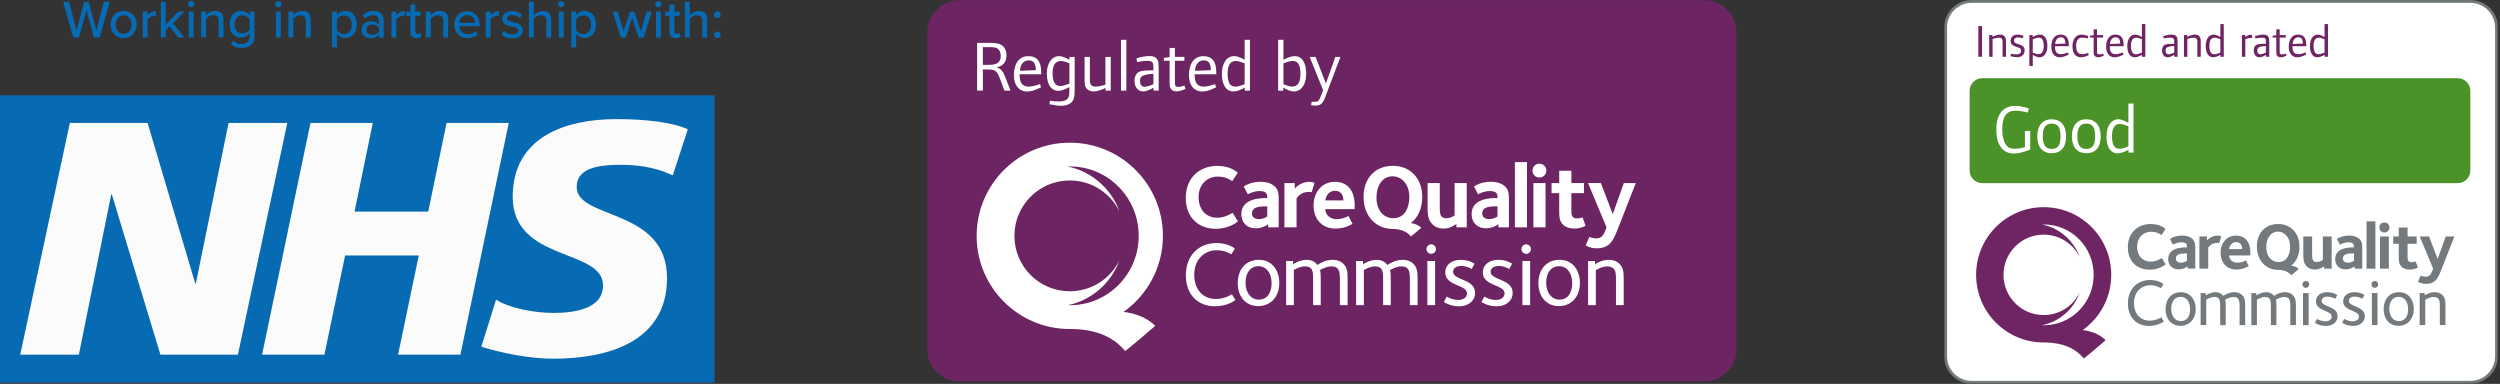 <svg width="2123" height="326" viewBox="0 0 2123 326" fill="none" xmlns="http://www.w3.org/2000/svg">
<rect x="0" y="0" width="2123" height="326" fill="#333333" stroke="none"/>
<g clip-path="url(#clip0_690_528)">
<mask id="mask0_690_528" style="mask-type:luminance" maskUnits="userSpaceOnUse" x="0" y="80" width="607" height="246">
<path d="M606.942 80.707H0V325.146H606.942V80.707Z" fill="white"/>
</mask>
<g mask="url(#mask0_690_528)">
<path d="M4.869 85.67V320.27H601.209V85.67H4.869Z" fill="#FBFBFB"/>
<path d="M606.942 325.146V80.707H0V325.146H606.942ZM243.961 104.396L202.028 301.17H136.213L94.948 165.052H94.471L66.96 301.17H17.194L59.319 104.396H125.324L165.825 240.801H166.303L194.099 104.396H244.057H243.961ZM432.043 104.396L390.969 301.17H338.05L355.626 216.92H293.059L275.483 301.17H222.565L263.639 104.396H316.558L301.083 179.667H363.65L379.219 104.396H432.138H432.043ZM584.113 109.745L571.313 148.909C561.092 144.133 547.241 139.93 527.66 139.93C506.74 139.93 489.738 143.082 489.738 158.843C489.738 186.736 566.441 176.324 566.441 236.12C566.441 290.567 515.719 304.609 469.869 304.609C449.428 304.609 426.025 299.737 408.736 294.484L421.249 254.46C431.661 261.242 452.675 265.732 469.965 265.732C487.254 265.732 512.09 262.58 512.09 242.329C512.09 210.807 435.386 222.556 435.386 167.154C435.386 116.336 480.09 101.149 523.552 101.149C547.91 101.149 570.931 103.728 584.208 109.841L584.113 109.745Z" fill="#076BB4"/>
</g>
<path d="M84.626 31.808H79.755L73.451 8.406L67.146 31.808H62.275L53.582 1.528H58.645L64.949 25.886L71.54 1.528H75.265L81.856 25.886L88.161 1.528H93.223L84.626 31.904V31.808ZM104.972 32.381C98.191 32.381 93.892 27.223 93.892 20.823C93.892 14.423 98.191 9.361 104.972 9.361C111.754 9.361 116.053 14.519 116.053 20.823C116.053 27.128 111.85 32.381 104.972 32.381ZM104.972 28.752C109.366 28.752 111.754 25.026 111.754 20.823C111.754 16.62 109.366 12.991 104.972 12.991C100.579 12.991 98.191 16.716 98.191 20.823C98.191 24.931 100.674 28.752 104.972 28.752ZM125.319 31.808H121.211V9.838H125.319V13.182C127.038 10.985 129.617 9.361 132.483 9.361V13.468C132.483 13.468 131.623 13.373 131.05 13.373C129.044 13.373 126.274 14.901 125.319 16.525V31.808ZM156.554 31.808H151.396L144.041 22.352L140.697 25.695V31.808H136.59V1.528H140.697V21.014L151.3 9.838H156.458L147.002 19.773L156.554 31.808ZM162.285 6.113C160.852 6.113 159.611 4.967 159.611 3.534C159.611 2.101 160.852 0.859 162.285 0.859C163.718 0.859 164.96 2.006 164.96 3.534C164.96 5.062 163.814 6.113 162.285 6.113ZM164.387 31.808H160.279V9.838H164.387V31.808ZM189.795 31.808H185.688V17.767C185.688 14.137 183.873 12.895 181.007 12.895C178.428 12.895 176.136 14.423 174.99 16.047V31.713H170.882V9.838H174.99V12.895C176.422 11.08 179.384 9.265 182.727 9.265C187.407 9.265 189.795 11.749 189.795 16.334V31.713V31.808ZM196.1 37.444L198.106 34.483C199.921 36.584 202.118 37.349 205.174 37.349C208.613 37.349 211.956 35.725 211.956 31.044V28.178C210.237 30.375 207.658 31.999 204.697 31.999C198.965 31.999 194.954 27.796 194.954 20.632C194.954 13.468 199.061 9.265 204.697 9.265C207.562 9.265 210.141 10.602 211.956 12.991V9.838H216.064V30.949C216.064 38.495 210.523 40.692 205.174 40.692C201.449 40.692 198.774 39.928 196.195 37.444H196.1ZM211.956 25.122V16.238C210.81 14.423 208.327 12.991 205.843 12.991C201.736 12.991 199.156 16.143 199.156 20.632C199.156 25.122 201.736 28.369 205.843 28.369C208.327 28.369 210.81 26.841 211.956 25.122ZM236.314 6.209C234.881 6.209 233.64 5.062 233.64 3.629C233.64 2.197 234.881 0.955 236.314 0.955C237.747 0.955 238.989 2.101 238.989 3.629C238.989 5.158 237.843 6.209 236.314 6.209ZM238.416 31.904H234.308V9.838H238.416V31.808V31.904ZM263.824 31.904H259.717V17.862C259.717 14.232 257.807 12.991 255.036 12.991C252.457 12.991 250.165 14.519 249.019 16.143V31.808H244.911V9.838H249.019V12.895C250.451 11.08 253.413 9.265 256.756 9.265C261.436 9.265 263.824 11.749 263.824 16.334V31.713V31.904ZM286.081 28.752V40.31H281.973V9.838H286.081V12.991C287.705 10.794 290.284 9.265 293.245 9.265C298.976 9.265 302.988 13.564 302.988 20.728C302.988 27.892 298.976 32.286 293.245 32.286C290.379 32.286 287.8 30.949 286.081 28.561V28.752ZM298.785 20.919C298.785 16.334 296.302 13.086 292.194 13.086C289.711 13.086 287.227 14.519 286.081 16.334V25.695C287.132 27.414 289.711 28.943 292.194 28.943C296.302 28.943 298.785 25.599 298.785 21.014V20.919ZM325.913 31.904H321.806V29.516C320.086 31.426 317.603 32.477 314.642 32.477C311.012 32.477 307 29.993 307 25.217C307 20.441 310.916 18.053 314.642 18.053C317.603 18.053 320.182 19.008 321.806 20.919V17.289C321.806 14.519 319.609 12.895 316.457 12.895C313.973 12.895 311.776 13.85 309.866 15.761L308.051 12.895C310.534 10.507 313.495 9.265 317.03 9.265C321.806 9.265 325.818 11.367 325.818 16.907V31.713L325.913 31.904ZM321.806 27.032V23.307C320.564 21.683 318.463 20.823 316.17 20.823C313.209 20.823 311.107 22.638 311.107 25.217C311.107 27.796 313.209 29.611 316.17 29.611C318.463 29.611 320.564 28.752 321.806 27.128V27.032ZM336.516 31.904H332.409V9.838H336.516V13.182C338.235 10.985 340.815 9.361 343.68 9.361V13.468C343.68 13.468 342.821 13.373 342.247 13.373C340.241 13.373 337.471 14.901 336.516 16.525V31.808V31.904ZM353.805 32.477C350.367 32.477 348.552 30.471 348.552 27.032V13.564H344.922V9.934H348.552V3.821H352.659V9.838H357.149V13.468H352.659V26.077C352.659 27.605 353.423 28.752 354.761 28.752C355.716 28.752 356.576 28.369 356.958 27.892L358.008 30.949C357.149 31.808 355.907 32.381 353.71 32.381L353.805 32.477ZM380.551 31.904H376.444V17.862C376.444 14.232 374.534 12.991 371.763 12.991C369.184 12.991 366.892 14.519 365.746 16.143V31.808H361.638V9.838H365.746V12.895C367.178 11.08 370.14 9.265 373.483 9.265C378.163 9.265 380.551 11.749 380.551 16.334V31.713V31.904ZM385.71 20.919C385.71 14.519 390.295 9.456 396.694 9.456C403.094 9.456 407.393 14.614 407.393 21.301V22.256H390.008C390.295 25.982 393.065 29.038 397.459 29.038C399.751 29.038 402.33 28.083 403.954 26.459L405.865 29.134C403.668 31.235 400.611 32.381 397.077 32.381C390.486 32.381 385.71 27.701 385.71 20.823V20.919ZM396.694 12.8C392.301 12.8 390.199 16.334 389.912 19.39H403.381C403.381 16.525 401.375 12.8 396.694 12.8ZM416.563 31.904H412.456V9.838H416.563V13.182C418.282 10.985 420.861 9.361 423.727 9.361V13.468C423.727 13.468 422.867 13.373 422.294 13.373C420.288 13.373 417.518 14.901 416.563 16.525V31.808V31.904ZM425.924 29.038L427.834 26.077C429.363 27.701 432.228 29.229 435.19 29.229C438.151 29.229 439.966 27.987 439.966 26.077C439.966 23.88 437.482 23.211 434.616 22.543C430.891 21.683 426.497 20.632 426.497 15.952C426.497 12.418 429.458 9.456 434.903 9.456C438.724 9.456 441.398 10.794 443.309 12.608L441.494 15.474C440.252 13.946 437.769 12.8 434.999 12.8C432.228 12.8 430.509 13.85 430.509 15.665C430.509 17.576 432.897 18.244 435.572 18.817C439.392 19.677 443.978 20.728 443.978 25.79C443.978 29.611 440.921 32.572 435.094 32.572C431.369 32.572 428.217 31.426 425.924 29.134V29.038ZM468.049 31.904H463.941V17.767C463.941 14.137 462.031 12.991 459.261 12.991C456.682 12.991 454.389 14.519 453.243 16.143V31.808H449.136V1.528H453.243V12.991C454.676 11.176 457.637 9.361 460.98 9.361C465.661 9.361 468.049 11.749 468.049 16.334V31.808V31.904ZM476.55 6.209C475.117 6.209 473.876 5.062 473.876 3.629C473.876 2.197 475.117 0.955 476.55 0.955C477.983 0.955 479.225 2.101 479.225 3.629C479.225 5.158 478.079 6.209 476.55 6.209ZM478.652 31.904H474.544V9.838H478.652V31.808V31.904ZM489.255 28.752V40.31H485.147V9.838H489.255V12.991C490.878 10.794 493.458 9.265 496.419 9.265C502.15 9.265 506.162 13.564 506.162 20.728C506.162 27.892 502.15 32.286 496.419 32.286C493.553 32.286 490.974 30.949 489.255 28.561V28.752ZM501.959 20.919C501.959 16.334 499.475 13.086 495.368 13.086C492.884 13.086 490.401 14.519 489.255 16.334V25.695C490.305 27.414 492.884 28.943 495.368 28.943C499.475 28.943 501.959 25.599 501.959 21.014V20.919ZM546.472 31.904H542.269L536.824 14.996L531.38 31.904H527.177L520.299 9.934H524.597L529.565 26.65L535.105 9.934H538.639L544.179 26.65L549.146 9.934H553.445L546.567 31.904H546.472ZM559.081 6.209C557.648 6.209 556.406 5.062 556.406 3.629C556.406 2.197 557.648 0.955 559.081 0.955C560.513 0.955 561.755 2.101 561.755 3.629C561.755 5.158 560.609 6.209 559.081 6.209ZM561.182 31.904H557.075V9.838H561.182V31.808V31.904ZM573.791 32.477C570.352 32.477 568.537 30.471 568.537 27.032V13.564H564.907V9.934H568.537V3.821H572.645V9.838H577.134V13.468H572.645V26.077C572.645 27.605 573.409 28.752 574.746 28.752C575.701 28.752 576.561 28.369 576.943 27.892L577.994 30.949C577.134 31.808 575.892 32.381 573.695 32.381L573.791 32.477ZM600.537 31.904H596.429V17.767C596.429 14.137 594.519 12.991 591.749 12.991C589.17 12.991 586.877 14.519 585.731 16.143V31.808H581.624V1.528H585.731V12.991C587.164 11.176 590.125 9.361 593.468 9.361C598.149 9.361 600.537 11.749 600.537 16.334V31.808V31.904ZM606.364 12.513C606.364 10.985 607.605 9.647 609.134 9.647C610.662 9.647 611.999 10.985 611.999 12.513C611.999 14.041 610.662 15.379 609.134 15.379C607.605 15.379 606.364 14.041 606.364 12.513ZM606.364 29.611C606.364 28.083 607.605 26.746 609.134 26.746C610.662 26.746 611.999 27.987 611.999 29.611C611.999 31.235 610.662 32.477 609.134 32.477C607.605 32.477 606.364 31.14 606.364 29.611Z" fill="#076BB4"/>
</g>
<g clip-path="url(#clip1_690_528)">
<mask id="mask1_690_528" style="mask-type:luminance" maskUnits="userSpaceOnUse" x="787" y="0" width="688" height="325">
<path d="M1474.75 0H787.254V324.054H1474.75V0Z" fill="white"/>
</mask>
<g mask="url(#mask1_690_528)">
<path d="M1474.75 296.052C1474.75 311.525 1462.22 324.054 1446.77 324.054H815.232C799.783 324.054 787.254 311.525 787.254 296.052V28.002C787.254 12.529 799.783 0 815.232 0H1446.75C1462.2 0 1474.72 12.529 1474.72 28.002V296.076L1474.75 296.052Z" fill="#6D2463"/>
<path d="M1069.05 220.633C1058.15 220.633 1051.09 228.589 1051.09 240.364C1051.09 252.139 1058.05 259.949 1068.49 259.949C1078.93 259.949 1086.37 252.139 1086.37 240.364C1086.37 228.589 1079.49 220.633 1069.02 220.633H1069.05ZM1068.9 254.45C1062.48 254.45 1057.69 248.709 1057.69 240.145C1057.69 231.581 1061.95 226.059 1068.68 226.059C1075.42 226.059 1079.83 231.849 1079.83 240.437C1079.83 249.025 1075.89 254.45 1068.9 254.45ZM1296.06 207.496C1293.82 207.496 1292.04 209.272 1292.04 211.51C1292.04 213.749 1293.82 215.549 1296.06 215.549C1298.3 215.549 1300.07 213.773 1300.07 211.51C1300.07 209.248 1298.3 207.496 1296.06 207.496ZM1032.63 253.915C1021.24 253.915 1014.14 245.692 1014.14 233.09C1014.14 220.487 1022.65 212.508 1033.19 212.508C1040.46 212.508 1045.01 215.597 1045.65 215.987L1048.66 211.194C1048.05 210.586 1043.02 206.401 1032.8 206.401C1018.57 206.401 1007.04 216.473 1007.04 233.722C1007.04 250.971 1017.96 260.095 1031.8 260.095C1042.26 260.095 1048.59 255.302 1049.12 254.694L1046.11 249.901C1045.55 250.217 1040.07 253.915 1032.65 253.915H1032.63ZM1324.38 220.633C1313.48 220.633 1306.42 228.589 1306.42 240.364C1306.42 252.139 1313.38 259.949 1323.82 259.949C1334.25 259.949 1341.67 252.139 1341.67 240.364C1341.67 228.589 1334.79 220.633 1324.35 220.633H1324.38ZM1324.23 254.45C1317.81 254.45 1313.01 248.709 1313.01 240.145C1313.01 231.581 1317.27 226.059 1323.99 226.059C1330.7 226.059 1335.13 231.849 1335.13 240.437C1335.13 249.025 1331.19 254.45 1324.2 254.45H1324.23ZM1366.17 220.633C1359.82 220.633 1355.1 224.039 1354.49 224.429V221.631H1348.61V259.097H1355.17V229.465C1355.49 229.221 1360.21 226.205 1365 226.205C1367.31 226.205 1369.26 227.056 1370.26 228.078C1372.18 230.024 1372.28 233.114 1372.28 237.834V259.121H1378.85V237.371C1378.85 231.338 1378.7 227.47 1375.12 223.893C1373.96 222.75 1371.33 220.658 1366.15 220.658L1366.17 220.633ZM1131.74 220.633C1126.1 220.633 1121.84 223.018 1118.75 224.964C1117.05 222.653 1114.25 220.633 1109.53 220.633C1103.64 220.633 1098.54 224.112 1098.07 224.429V221.631H1092.19V259.097H1098.75V229.294C1099.29 229.002 1103.79 226.205 1108.34 226.205C1110.58 226.205 1112.21 226.91 1113.23 227.908C1115.18 229.927 1115.08 233.333 1115.08 238.345V259.097H1121.57V238.126C1121.57 235.109 1121.57 230.997 1120.94 229.367C1121.79 228.832 1126.29 226.205 1130.84 226.205C1133.08 226.205 1134.81 226.837 1135.95 228.151C1137.9 230.243 1137.83 234.89 1137.83 237.201V259.097H1144.39V237.347C1144.39 231.314 1144.25 227.445 1140.67 223.869C1139.5 222.726 1136.88 220.633 1131.69 220.633H1131.74ZM1212.12 259.097H1218.69V221.631H1212.12V259.097ZM1215.38 207.496C1213.15 207.496 1211.35 209.272 1211.35 211.51C1211.35 213.749 1213.12 215.549 1215.38 215.549C1217.65 215.549 1219.4 213.773 1219.4 211.51C1219.4 209.248 1217.62 207.496 1215.38 207.496ZM1191.15 220.658C1185.51 220.658 1181.25 223.042 1178.16 224.988C1176.46 222.677 1173.69 220.658 1168.97 220.658C1163.08 220.658 1157.97 224.137 1157.51 224.453V221.655H1151.62V259.121H1158.19V229.319C1158.75 229.027 1163.22 226.229 1167.77 226.229C1170.01 226.229 1171.64 226.934 1172.66 227.932C1174.61 229.951 1174.54 233.357 1174.54 238.369V259.121H1181.03V238.15C1181.03 235.133 1181.03 231.022 1180.4 229.392C1181.25 228.856 1185.75 226.229 1190.3 226.229C1192.54 226.229 1194.24 226.862 1195.41 228.175C1197.33 230.267 1197.26 234.914 1197.26 237.225V259.121H1203.83V237.371C1203.83 231.338 1203.68 227.47 1200.11 223.893C1198.96 222.75 1196.31 220.658 1191.13 220.658H1191.15ZM1233.95 230.876C1233.95 228.078 1236.28 225.84 1240.83 225.84C1245.38 225.84 1249.27 228.078 1249.74 228.394L1252.19 223.991C1251.8 223.675 1247.64 220.658 1240.37 220.658C1232.71 220.658 1227.31 224.915 1227.31 231.265C1227.31 243.186 1245.79 241.483 1245.79 249.147C1245.79 252.48 1242.63 254.718 1238.59 254.718C1233.19 254.718 1229.4 252.334 1228.62 251.847L1226.14 256.421C1226.62 256.81 1231.56 260.119 1238.98 260.119C1246.4 260.119 1252.68 255.959 1252.68 248.66C1252.68 236.739 1233.95 238.053 1233.95 230.876ZM1292.85 259.121H1299.41V221.655H1292.85V259.121ZM1265.84 230.876C1265.84 228.078 1268.15 225.84 1272.73 225.84C1277.3 225.84 1281.14 228.078 1281.63 228.394L1284.09 223.991C1283.7 223.675 1279.54 220.658 1272.26 220.658C1264.6 220.658 1259.2 224.915 1259.2 231.265C1259.2 243.186 1277.69 241.483 1277.69 249.147C1277.69 252.48 1274.53 254.718 1270.49 254.718C1265.09 254.718 1261.27 252.334 1260.51 251.847L1258.03 256.421C1258.49 256.81 1263.46 260.119 1270.88 260.119C1278.3 260.119 1284.55 255.959 1284.55 248.66C1284.55 236.739 1265.84 238.053 1265.84 230.876Z" fill="white"/>
<path d="M1032.41 194.286C1043.94 194.286 1050.61 188.544 1051.22 187.936L1046.72 180.686C1045.87 181.148 1040.44 184.895 1033.73 184.895C1024.02 184.895 1017.84 177.937 1017.84 167.305C1017.84 156.674 1025.02 149.959 1034.26 149.959C1041.68 149.959 1045.79 153.487 1046.4 153.852L1051.07 146.748C1050.54 146.213 1045.26 140.86 1033.8 140.86C1018.59 140.86 1006.96 151.03 1006.96 168.011C1006.96 184.992 1018.06 194.31 1032.41 194.31V194.286ZM1054.16 181.829C1054.16 188.958 1058.81 193.921 1066.3 193.921C1072.26 193.921 1076.23 190.88 1076.93 190.393V193.069H1085.86V170.517C1085.86 165.627 1085.94 161.71 1082.8 158.596C1079.12 154.922 1073.7 154.387 1070.49 154.387C1061.85 154.387 1056.72 157.963 1056.21 158.426L1059.64 164.994C1060.17 164.678 1064.7 162.245 1069.66 162.245C1072.48 162.245 1074.16 162.926 1075.01 163.778C1076.08 164.848 1076.16 165.919 1076.16 168.206H1075.08C1070.51 168.206 1054.16 168.449 1054.16 181.805V181.829ZM1076.16 183.824C1075.69 184.043 1073.19 186.111 1068.98 186.111C1066.47 186.111 1063.16 185.041 1063.16 181.148C1063.16 176.404 1067.91 175.261 1074.55 175.261H1076.16V183.824ZM1101.04 168.376C1102.19 166.697 1105.33 162.951 1111.6 162.951C1112.14 162.951 1113.6 163.097 1113.89 163.194L1116.25 155.384C1116.01 155.311 1114.64 154.387 1111.97 154.387C1104.47 154.387 1099.83 159.666 1099.51 160.201V155.457H1090.73V193.069H1101.04V168.376ZM1133.52 154.387C1122.82 154.387 1115.49 162.951 1115.49 174.482C1115.49 185.406 1121.99 194.115 1134.23 194.115C1142.55 194.115 1148.29 190.223 1148.51 190.004L1145.15 183.435C1143.54 184.189 1139.87 186.111 1135.13 186.111C1127.63 186.111 1125.35 180.37 1125.49 177.621H1150.26C1150.26 177.085 1150.41 176.015 1150.41 174.409C1150.41 162.172 1144.52 154.387 1133.52 154.387ZM1125.42 170.2C1126.17 165.529 1129.09 162.026 1133.74 162.026C1140.09 162.026 1140.84 168.133 1140.84 170.2H1125.4H1125.42ZM1226.16 194.115C1231.52 194.115 1236.16 190.685 1236.77 190.223V193.069H1245.55V155.457H1235.24V182.973C1234.63 183.435 1231.56 185.333 1228.28 185.333C1225.85 185.333 1224.7 184.408 1224.24 183.97C1222.86 182.584 1222.64 180.151 1222.64 175.236V155.433H1212.32V175.699C1212.32 180.589 1212.18 186.233 1216.38 190.442C1218.84 192.899 1222.2 194.115 1226.16 194.115ZM1272.44 190.369V193.045H1281.37V170.492C1281.37 165.602 1281.46 161.686 1278.32 158.571C1274.65 154.898 1269.23 154.363 1266.01 154.363C1257.38 154.363 1252.24 157.939 1251.73 158.401L1255.16 164.97C1255.7 164.654 1260.2 162.221 1265.19 162.221C1268.03 162.221 1269.71 162.902 1270.54 163.753C1271.61 164.824 1271.68 165.894 1271.68 168.181H1270.61C1266.04 168.181 1249.69 168.424 1249.69 181.781C1249.69 188.909 1254.34 193.872 1261.85 193.872C1267.81 193.872 1271.78 190.831 1272.46 190.344L1272.44 190.369ZM1258.69 181.124C1258.69 176.38 1263.44 175.236 1270.08 175.236H1271.68V183.8C1271.22 184.019 1268.71 186.087 1264.51 186.087C1261.98 186.087 1258.69 185.016 1258.69 181.124ZM1296.74 137.698H1286.43V193.045H1296.74V137.698ZM1307.27 150.762C1310.56 150.762 1313.16 148.183 1313.16 144.875C1313.16 141.566 1310.56 138.987 1307.27 138.987C1303.99 138.987 1301.39 141.59 1301.39 144.875C1301.39 148.159 1303.99 150.762 1307.27 150.762ZM1312.48 155.433H1302.17V193.045H1312.48V155.433ZM1339.14 185.479C1334.62 185.479 1334.4 182.024 1334.4 179.056V163.997H1345.11V155.433H1334.4V144.972H1324.09V155.433H1317.59V163.997H1324.09V178.667C1324.09 183.946 1324.09 187.522 1327.3 190.734C1329.8 193.264 1333.62 194.091 1337 194.091C1342.58 194.091 1346.18 191.877 1346.47 191.658L1343.89 184.554C1343.21 184.797 1341.53 185.479 1339.14 185.479ZM1355.47 202.436C1352.48 202.436 1350.19 201.365 1349.65 201.146L1346.59 208.469C1346.91 208.615 1350.48 210.853 1356 210.853C1362.18 210.853 1365.4 208.566 1367 206.961C1369.68 204.284 1371.36 200.854 1374.25 193.434L1389.14 155.433H1378.97L1369.56 181.805L1359.46 155.433H1348.54L1364.28 193.045C1363.67 194.723 1362.35 198.689 1360.53 200.538C1359.31 201.754 1357.71 202.46 1355.42 202.46L1355.47 202.436ZM1207.77 167.184C1207.77 151.857 1197.94 140.812 1182.84 140.812C1167.73 140.812 1157.92 151.468 1157.92 167.184C1157.92 182.9 1167.82 194.164 1182.42 194.407C1182.42 194.407 1183.01 194.407 1183.05 194.407C1190.13 194.577 1195.05 196.937 1198.16 200.806C1199.23 200.1 1206.92 193.483 1206.92 193.483C1206.92 193.483 1204.27 190.296 1198.09 189.468C1204.1 184.797 1207.77 177.037 1207.77 167.184ZM1183.08 185.284C1175.03 185.284 1168.9 178.618 1168.9 167.889C1168.9 157.16 1174.25 149.716 1182.47 149.716C1190.69 149.716 1196.8 156.99 1196.8 167.135C1196.8 175.334 1193.66 185.308 1183.08 185.308V185.284Z" fill="white"/>
<path d="M954.1 264.889C974.317 250.56 987.551 226.96 987.551 200.296C987.551 156.603 952.129 121.181 908.46 121.181C864.79 121.181 829.368 156.603 829.368 200.296C829.368 243.991 864.766 279.413 908.46 279.413H910.722C931.766 279.778 946.217 286.761 955.462 298.098C958.552 296.054 980.982 276.762 980.982 276.762C980.982 276.762 972.954 267.055 954.148 264.889H954.1ZM906.708 259.172C926.755 255.085 943.152 240.779 950.353 221.9C950.305 221.876 950.256 221.9 950.207 221.924C942.374 237.032 926.633 247.349 908.46 247.349C882.477 247.349 861.433 226.279 861.433 200.296C861.433 174.314 882.477 153.245 908.46 153.245C926.633 153.245 942.374 163.585 950.207 178.669C950.256 178.717 950.305 178.742 950.353 178.669C943.152 159.765 926.755 145.485 906.708 141.398C907.365 141.398 908.022 141.349 908.679 141.349C940.889 141.349 966.994 167.721 966.994 200.248C966.994 232.775 940.889 259.172 908.679 259.172C908.022 259.172 907.365 259.148 906.708 259.124V259.172Z" fill="white"/>
<path d="M852.99 76.977L849.535 67.781C848.027 63.816 846.859 59.631 841.994 59.145C840.777 59.023 838.831 58.95 835.79 58.95H834.646V76.953H829.781V36.398H840.169C845.764 36.398 848.124 36.835 850.387 38.173C853.112 39.828 854.693 43.039 854.693 46.932C854.693 52.722 851.968 56.006 846.178 57.222C850.314 58.39 851.701 60.215 854.693 68.049L858.099 77.001H852.99V76.977ZM847.03 41.19C845.643 40.266 843.989 40.022 839.853 40.022H834.622V55.106H837.177C843.015 55.106 849.827 55.349 849.827 47.443C849.827 44.572 848.854 42.382 847.03 41.166V41.19Z" fill="white"/>
<path d="M865.859 63.063V64.109C865.859 70.434 868.535 73.549 873.328 73.549C876.053 73.549 878.437 72.989 883.181 71.408L884.033 74.205C878.072 76.954 875.591 77.684 872.185 77.684C865.373 77.684 860.994 72.381 860.994 63.817C860.994 53.843 865.616 47.688 873.206 47.688C880.797 47.688 884.203 52.31 884.203 61.555V63.087H865.835L865.859 63.063ZM873.693 51.264C869.387 51.264 866.589 54.305 866.103 60.095L879.605 59.608C879.605 53.818 877.659 51.264 873.717 51.264H873.693Z" fill="white"/>
<path d="M909.237 87.464C907.29 89.046 904.444 89.849 901.087 89.849C898.605 89.849 895.978 89.484 891.234 88.51L891.647 85.591C895.102 86.005 897.121 86.151 899.189 86.151C903.325 86.151 906.001 85.177 907.096 83.158C907.947 81.698 908.118 80.166 908.118 75.543V73.889C904.663 75.908 901.379 77.125 898.751 77.125C892.547 77.125 888.971 71.456 888.971 62.528C888.971 53.599 893.229 47.688 899.432 47.688C902.522 47.688 905.514 49.391 908.239 50.85V48.344H912.618V75.106C912.618 82.964 912.01 85.202 909.212 87.464H909.237ZM908.142 53.745C903.957 52.164 902.668 51.799 900.6 51.799C896.294 51.799 893.861 55.521 893.861 62.139C893.861 69.559 895.978 73.038 900.308 73.038C902.181 73.038 903.957 72.6 908.142 70.97V53.745Z" fill="white"/>
<path d="M938.844 76.979V74.667C934.709 76.614 931.497 77.66 928.943 77.66C926.023 77.66 923.834 76.687 922.496 74.862C921.279 73.208 921.036 71.87 921.036 67.369V48.32H925.537V65.909C925.537 70.167 925.294 73.524 930.33 73.524C932.762 73.524 935.73 72.965 938.723 71.87V48.32H943.224V76.979H938.844Z" fill="white"/>
<path d="M951.983 76.977V33.794H956.484V77.001H951.983V76.977Z" fill="white"/>
<path d="M979.593 76.977V74.471C975.944 76.539 973.39 77.633 970.787 77.633C967.089 77.633 963.439 74.763 963.439 68.681C963.439 64.058 965.434 61.309 968.84 60.458C971.03 59.898 973.876 59.728 979.472 59.728V58.56C979.472 53.816 979.715 51.675 974.12 51.675C971.93 51.675 969.132 51.967 965.605 52.648L965.118 49.534C969.619 48.196 973.025 47.588 976.066 47.588C979.107 47.588 981.223 48.366 982.44 49.972C983.656 51.505 983.948 53.256 983.948 58.487V76.928H979.569L979.593 76.977ZM979.472 62.672C970.227 63.328 968.11 64.691 968.11 68.827C968.11 72.062 969.619 73.692 972.003 73.692C974.606 73.692 979.472 71.551 979.472 71.551V62.672Z" fill="white"/>
<path d="M998.935 77.585C996.551 77.585 994.799 76.612 993.899 74.787C993.364 73.692 993.242 72.476 993.242 69.119V51.602H988.376V49.096L993.242 48.537V40.679H997.743V48.294H1005.77V51.578H997.743V67.026C997.743 72.014 997.743 72.087 998.156 72.817C998.594 73.498 999.324 73.79 1000.39 73.79C1001.9 73.79 1003.44 73.498 1005.87 72.743L1006.72 75.541C1003.39 77.001 1001.25 77.561 998.935 77.561V77.585Z" fill="white"/>
<path d="M1014.51 63.063V64.109C1014.51 70.434 1017.18 73.549 1021.97 73.549C1024.7 73.549 1027.08 72.989 1031.83 71.408L1032.68 74.205C1026.72 76.954 1024.24 77.684 1020.83 77.684C1014.02 77.684 1009.64 72.381 1009.64 63.817C1009.64 53.843 1014.26 47.688 1021.85 47.688C1029.44 47.688 1032.85 52.31 1032.85 61.555V63.087H1014.48L1014.51 63.063ZM1022.34 51.264C1018.03 51.264 1015.24 54.305 1014.75 60.095L1028.25 59.608C1028.25 53.818 1026.3 51.264 1022.36 51.264H1022.34Z" fill="white"/>
<path d="M1057.06 76.977V74.422C1053.41 76.49 1050 77.658 1047.4 77.658C1041.19 77.658 1037.62 72.062 1037.62 62.745C1037.62 53.427 1041.88 47.661 1048.08 47.661C1051.17 47.661 1054.21 49.291 1056.96 50.824V33.794H1061.46V77.001H1057.08L1057.06 76.977ZM1056.93 53.743C1052.63 52.162 1051.29 51.797 1049.22 51.797C1044.92 51.797 1042.48 55.519 1042.48 62.38C1042.48 70.116 1044.6 73.571 1048.93 73.571C1050.88 73.571 1052.82 73.133 1056.96 71.503V53.743H1056.93Z" fill="white"/>
<path d="M1098.78 77.658C1095.57 77.658 1092.53 75.882 1089.78 74.422V76.977H1085.4V33.794H1089.9V50.824C1093.67 48.756 1096.83 47.661 1099.44 47.661C1105.64 47.661 1109.22 53.257 1109.22 62.574C1109.22 71.892 1104.96 77.658 1098.76 77.658H1098.78ZM1097.93 51.748C1096.06 51.748 1094.23 52.186 1089.9 53.767V71.527C1094.28 73.182 1095.54 73.546 1097.61 73.546C1101.92 73.546 1104.35 69.824 1104.35 62.964C1104.35 55.227 1102.23 51.773 1097.9 51.773L1097.93 51.748Z" fill="white"/>
<path d="M1125.74 81.625C1123.25 88.194 1121.67 89.654 1116.73 89.654C1115.71 89.654 1114.86 89.581 1113.45 89.41L1113.81 86.296C1114.67 86.369 1115.15 86.418 1115.64 86.418C1119.7 86.418 1119.9 86.175 1122.45 79.606L1123.6 76.614L1112.16 48.32H1117.2L1125.95 70.897L1133.98 48.32H1138.29L1125.71 81.601L1125.74 81.625Z" fill="white"/>
</g>
</g>
<mask id="mask2_690_528" style="mask-type:luminance" maskUnits="userSpaceOnUse" x="1651" y="0" width="471" height="326">
<path d="M2121.25 0H1651V325.884H2121.25V0Z" fill="white"/>
</mask>
<g mask="url(#mask2_690_528)">
<path d="M2120.03 302.568C2120.03 314.78 2110.13 324.66 2097.95 324.66H1674.3C1662.1 324.66 1652.22 314.764 1652.22 302.568V23.334C1652.22 11.121 1662.1 1.225 1674.3 1.225H2097.95C2110.13 1.225 2120.03 11.121 2120.03 23.334V302.568Z" fill="white"/>
<path d="M2120.03 302.568C2120.03 314.78 2110.13 324.66 2097.95 324.66H1674.3C1662.1 324.66 1652.22 314.764 1652.22 302.568V23.334C1652.22 11.121 1662.1 1.225 1674.3 1.225H2097.95C2110.13 1.225 2120.03 11.121 2120.03 23.334V302.568Z" stroke="#73797C" stroke-width="2.449" stroke-miterlimit="10"/>
<path d="M1680.01 48.22V22.123H1683.14V48.22H1680.01Z" fill="#6F2564"/>
<path d="M1700.59 48.222V36.919C1700.59 34.189 1700.74 32.021 1697.5 32.021C1695.94 32.021 1694.02 32.369 1692.1 33.08V48.222H1689.21V29.787H1692.02V31.276C1694.69 30.019 1696.75 29.357 1698.39 29.357C1700.26 29.357 1701.67 29.986 1702.53 31.161C1703.31 32.22 1703.47 33.08 1703.47 35.976V48.222H1700.58H1700.59Z" fill="#6F2564"/>
<path d="M1712.79 48.569C1710.87 48.569 1709.47 48.337 1707.25 47.709L1707.79 45.64C1709.6 46.037 1710.89 46.186 1712.1 46.186C1714.79 46.186 1716.32 45.094 1716.32 43.141C1716.32 41.569 1715.69 40.907 1713.22 40.129C1710.01 39.103 1707.36 38.061 1707.36 34.768C1707.36 31.475 1709.7 29.373 1713.42 29.373C1714.79 29.373 1716.46 29.688 1718.33 30.349L1717.82 32.352C1716.1 31.955 1714.69 31.773 1713.68 31.773C1711.58 31.773 1710.33 32.716 1710.33 34.47C1710.33 38.69 1719.34 36.307 1719.34 42.761C1719.34 46.401 1716.85 48.586 1712.77 48.586L1712.79 48.569Z" fill="#6F2564"/>
<path d="M1731.94 48.652C1729.93 48.652 1727.95 47.559 1726.23 46.583V56.049H1723.33V29.803H1726.14V31.409C1728.49 30.118 1730.68 29.373 1732.35 29.373C1736.34 29.373 1738.64 32.964 1738.64 38.955C1738.64 44.945 1735.91 48.652 1731.92 48.652H1731.94ZM1731.39 31.988C1730.13 31.988 1728.89 32.302 1726.23 33.278V44.697C1728.96 45.706 1729.87 45.987 1731.19 45.987C1733.97 45.987 1735.53 43.605 1735.53 39.17C1735.53 34.205 1734.15 31.971 1731.39 31.971V31.988Z" fill="#6F2564"/>
<path d="M1745.07 39.269V39.931C1745.07 44.002 1746.8 45.988 1749.87 45.988C1751.63 45.988 1753.15 45.64 1756.2 44.614L1756.74 46.418C1752.92 48.172 1751.31 48.652 1749.13 48.652C1744.76 48.652 1741.95 45.243 1741.95 39.733C1741.95 33.312 1744.91 29.357 1749.79 29.357C1754.67 29.357 1756.86 32.336 1756.86 38.276V39.253H1745.06L1745.07 39.269ZM1750.12 31.674C1747.34 31.674 1745.55 33.626 1745.24 37.35L1753.91 37.035C1753.91 33.312 1752.67 31.674 1750.12 31.674Z" fill="#6F2564"/>
<path d="M1767.23 48.652C1762.75 48.652 1759.94 45.524 1759.94 39.269C1759.94 33.014 1763.13 29.373 1767.63 29.373C1769.12 29.373 1771.07 29.77 1773.46 30.631L1772.99 32.583C1770.76 32.12 1769.95 32.004 1768.34 32.004C1764.75 32.004 1763.06 34.304 1763.06 39.17C1763.06 43.671 1764.79 46.021 1768.06 46.021C1769.44 46.021 1771.39 45.623 1773.23 45.011L1773.85 46.815C1771.24 48.023 1769.01 48.685 1767.25 48.685L1767.23 48.652Z" fill="#6F2564"/>
<path d="M1781.58 48.617C1780.06 48.617 1778.93 47.988 1778.34 46.813C1777.99 46.118 1777.91 45.324 1777.91 43.173V31.903H1774.78V30.298L1777.91 29.951V24.903H1780.8V29.802H1785.97V31.92H1780.8V41.849C1780.8 45.059 1780.8 45.092 1781.08 45.572C1781.35 46.002 1781.83 46.201 1782.52 46.201C1783.5 46.201 1784.48 46.002 1786.03 45.539L1786.58 47.343C1784.43 48.286 1783.07 48.633 1781.58 48.633V48.617Z" fill="#6F2564"/>
<path d="M1791.63 39.269V39.931C1791.63 44.002 1793.35 45.988 1796.43 45.988C1798.18 45.988 1799.7 45.64 1802.75 44.614L1803.29 46.418C1799.47 48.172 1797.87 48.652 1795.68 48.652C1791.31 48.652 1788.5 45.243 1788.5 39.733C1788.5 33.312 1791.46 29.357 1796.34 29.357C1801.22 29.357 1803.41 32.336 1803.41 38.276V39.253H1791.61L1791.63 39.269ZM1796.67 31.674C1793.89 31.674 1792.11 33.626 1791.79 37.35L1800.46 37.035C1800.46 33.312 1799.21 31.674 1796.67 31.674Z" fill="#6F2564"/>
<path d="M1818.98 48.221V46.582C1816.63 47.906 1814.45 48.651 1812.77 48.651C1808.79 48.651 1806.49 45.06 1806.49 39.069C1806.49 33.079 1809.22 29.372 1813.2 29.372C1815.21 29.372 1817.16 30.431 1818.91 31.408V20.453H1821.81V48.237H1819L1818.98 48.221ZM1818.9 33.278C1816.12 32.268 1815.26 32.02 1813.93 32.02C1811.15 32.02 1809.6 34.403 1809.6 38.838C1809.6 43.802 1810.97 46.036 1813.73 46.036C1814.97 46.036 1816.23 45.771 1818.9 44.712V33.294V33.278Z" fill="#6F2564"/>
<path d="M1846.4 48.221V46.616C1844.05 47.94 1842.41 48.652 1840.74 48.652C1838.36 48.652 1836.01 46.815 1836.01 42.91C1836.01 39.931 1837.3 38.177 1839.48 37.631C1840.89 37.283 1842.73 37.167 1846.32 37.167V36.423C1846.32 33.378 1846.47 32.004 1842.87 32.004C1841.47 32.004 1839.66 32.203 1837.4 32.633L1837.08 30.631C1839.98 29.77 1842.16 29.373 1844.12 29.373C1846.07 29.373 1847.44 29.886 1848.22 30.895C1849 31.872 1849.2 33.014 1849.2 36.373V48.221H1846.38H1846.4ZM1846.32 39.021C1840.38 39.451 1839.02 40.311 1839.02 42.976C1839.02 45.044 1839.99 46.103 1841.52 46.103C1843.19 46.103 1846.32 44.73 1846.32 44.73V39.021Z" fill="#6F2564"/>
<path d="M1865.99 48.222V36.919C1865.99 34.189 1866.14 32.021 1862.9 32.021C1861.34 32.021 1859.42 32.369 1857.5 33.08V48.222H1854.61V29.787H1857.42V31.276C1860.08 30.019 1862.15 29.357 1863.79 29.357C1865.66 29.357 1867.07 29.986 1867.93 31.161C1868.71 32.22 1868.87 33.08 1868.87 35.976V48.222H1865.98H1865.99Z" fill="#6F2564"/>
<path d="M1885.6 48.221V46.582C1883.25 47.906 1881.07 48.651 1879.4 48.651C1875.41 48.651 1873.11 45.06 1873.11 39.069C1873.11 33.079 1875.84 29.372 1879.83 29.372C1881.81 29.372 1883.78 30.431 1885.54 31.408V20.453H1888.43V48.237H1885.62L1885.6 48.221ZM1885.52 33.278C1882.76 32.268 1881.88 32.02 1880.55 32.02C1877.77 32.02 1876.22 34.403 1876.22 38.838C1876.22 43.802 1877.59 46.036 1880.36 46.036C1881.61 46.036 1882.85 45.771 1885.52 44.712V33.294V33.278Z" fill="#6F2564"/>
<path d="M1911.48 32.268C1909.85 32.268 1908.47 32.549 1906.72 33.36V48.221H1903.82V29.786H1906.64V31.391C1908.47 30.051 1909.8 29.554 1911.48 29.554C1911.8 29.554 1912 29.554 1912.43 29.637V32.301C1911.91 32.268 1911.72 32.268 1911.48 32.268Z" fill="#6F2564"/>
<path d="M1924.26 48.221V46.616C1921.93 47.94 1920.27 48.652 1918.6 48.652C1916.22 48.652 1913.87 46.815 1913.87 42.91C1913.87 39.931 1915.16 38.177 1917.34 37.631C1918.75 37.283 1920.59 37.167 1924.18 37.167V36.423C1924.18 33.378 1924.33 32.004 1920.74 32.004C1919.33 32.004 1917.53 32.203 1915.26 32.633L1914.94 30.631C1917.84 29.77 1920.02 29.373 1921.98 29.373C1923.93 29.373 1925.3 29.886 1926.08 30.895C1926.86 31.872 1927.06 33.014 1927.06 36.373V48.221H1924.24H1924.26ZM1924.18 39.021C1918.24 39.451 1916.88 40.311 1916.88 42.976C1916.88 45.044 1917.86 46.103 1919.38 46.103C1921.05 46.103 1924.18 44.73 1924.18 44.73V39.021Z" fill="#6F2564"/>
<path d="M1936.69 48.617C1935.16 48.617 1934.04 47.988 1933.44 46.813C1933.1 46.118 1933.01 45.324 1933.01 43.173V31.903H1929.89V30.298L1933.01 29.951V24.903H1935.91V29.802H1941.07V31.92H1935.91V41.849C1935.91 45.059 1935.91 45.092 1936.19 45.572C1936.47 46.002 1936.94 46.201 1937.63 46.201C1938.61 46.201 1939.58 46.002 1941.14 45.539L1941.68 47.343C1939.53 48.286 1938.18 48.633 1936.69 48.633V48.617Z" fill="#6F2564"/>
<path d="M1946.73 39.269V39.931C1946.73 44.002 1948.45 45.988 1951.53 45.988C1953.28 45.988 1954.81 45.64 1957.85 44.614L1958.4 46.418C1954.57 48.172 1952.97 48.652 1950.78 48.652C1946.42 48.652 1943.6 45.243 1943.6 39.733C1943.6 33.312 1946.56 29.357 1951.45 29.357C1956.33 29.357 1958.51 32.336 1958.51 38.276V39.253H1946.71L1946.73 39.269ZM1951.78 31.674C1949 31.674 1947.21 33.626 1946.9 37.35L1955.57 37.035C1955.57 33.312 1954.33 31.674 1951.78 31.674Z" fill="#6F2564"/>
<path d="M1974.09 48.221V46.582C1971.74 47.906 1969.55 48.651 1967.88 48.651C1963.89 48.651 1961.59 45.06 1961.59 39.069C1961.59 33.079 1964.32 29.372 1968.31 29.372C1970.31 29.372 1972.25 30.431 1974.02 31.408V20.453H1976.92V48.237H1974.1L1974.09 48.221ZM1974 33.278C1971.24 32.268 1970.36 32.02 1969.04 32.02C1966.26 32.02 1964.7 34.403 1964.7 38.838C1964.7 43.802 1966.08 46.036 1968.84 46.036C1970.08 46.036 1971.34 45.771 1973.99 44.712V33.294L1974 33.278Z" fill="#6F2564"/>
<path d="M2097.82 144.763C2097.82 150.703 2093 155.519 2087.08 155.519H1683.35C1677.41 155.519 1672.61 150.703 1672.61 144.763V77.147C1672.61 71.206 1677.43 66.39 1683.35 66.39H2087.08C2093 66.39 2097.82 71.189 2097.82 77.147V144.763Z" fill="#4B9228"/>
<path d="M1709.96 130.337C1700.64 130.337 1695.27 122.956 1695.27 110.048C1695.27 97.141 1700.89 89.942 1711.25 89.942C1714.41 89.942 1717.75 90.522 1722.9 92.11L1722.07 95.569C1718.09 94.576 1714 93.98 1711.53 93.98C1703.92 93.98 1700.3 99.077 1700.3 109.817C1700.3 115.327 1701.41 120.011 1703.27 122.708C1705.1 125.289 1707.31 126.348 1711.07 126.348C1713.53 126.348 1716.63 125.819 1719.56 124.942V111.223H1724.06V126.944C1718.43 129.294 1713.93 130.353 1709.94 130.353L1709.96 130.337Z" fill="white"/>
<path d="M1742.28 130.104C1734.48 130.104 1730.05 124.825 1730.05 115.74C1730.05 106.655 1734.62 101.31 1742.28 101.31C1749.94 101.31 1754.52 106.407 1754.52 115.74C1754.52 125.073 1750.19 130.104 1742.28 130.104ZM1742.28 104.951C1737.13 104.951 1734.73 108.293 1734.73 115.74C1734.73 123.187 1737.13 126.48 1742.28 126.48C1747.43 126.48 1749.82 123.369 1749.82 115.806C1749.82 108.244 1747.66 104.967 1742.28 104.967V104.951Z" fill="white"/>
<path d="M1771.67 130.104C1763.87 130.104 1759.44 124.825 1759.44 115.74C1759.44 106.655 1764.01 101.31 1771.67 101.31C1779.33 101.31 1783.91 106.407 1783.91 115.74C1783.91 125.073 1779.58 130.104 1771.67 130.104ZM1771.67 104.951C1766.52 104.951 1764.12 108.293 1764.12 115.74C1764.12 123.187 1766.52 126.48 1771.67 126.48C1776.81 126.48 1779.21 123.369 1779.21 115.806C1779.21 108.244 1777.05 104.967 1771.67 104.967V104.951Z" fill="white"/>
<path d="M1807.55 129.574V127.108C1804.04 129.11 1800.74 130.219 1798.24 130.219C1792.27 130.219 1788.81 124.824 1788.81 115.855C1788.81 106.886 1792.92 101.309 1798.87 101.309C1801.87 101.309 1804.78 102.898 1807.43 104.354V87.939H1811.76V129.574H1807.55ZM1807.43 107.168C1803.28 105.645 1801.98 105.298 1800 105.298C1795.85 105.298 1793.5 108.872 1793.5 115.508C1793.5 122.955 1795.55 126.297 1799.7 126.297C1801.57 126.297 1803.44 125.884 1807.43 124.295V107.168Z" fill="white"/>
<path d="M1852 248.142C1844.09 248.142 1838.99 253.934 1838.99 262.473C1838.99 271.012 1844.04 276.688 1851.62 276.688C1859.19 276.688 1864.59 271.012 1864.59 262.473C1864.59 253.934 1859.59 248.142 1852.01 248.142M1851.91 272.7C1847.25 272.7 1843.77 268.546 1843.77 262.308C1843.77 256.069 1846.85 252.081 1851.75 252.081C1856.65 252.081 1859.84 256.284 1859.84 262.523C1859.84 268.762 1856.98 272.7 1851.93 272.7M2016.67 238.594C2015.05 238.594 2013.76 239.901 2013.76 241.523C2013.76 243.145 2015.05 244.436 2016.67 244.436C2018.29 244.436 2019.58 243.145 2019.58 241.523C2019.58 239.901 2018.29 238.594 2016.67 238.594ZM1825.62 272.303C1817.36 272.303 1812.18 266.345 1812.18 257.194C1812.18 248.043 1818.37 242.235 1826 242.235C1831.26 242.235 1834.59 244.485 1835.03 244.767L1837.22 241.275C1836.77 240.812 1833.13 237.8 1825.72 237.8C1815.39 237.8 1807.02 245.098 1807.02 257.625C1807.02 270.152 1814.93 276.787 1824.97 276.787C1832.57 276.787 1837.17 273.312 1837.55 272.865L1835.38 269.374C1834.97 269.605 1831 272.303 1825.62 272.303ZM2037.2 248.126C2029.29 248.126 2024.2 253.918 2024.2 262.457C2024.2 270.996 2029.24 276.672 2036.81 276.672C2044.37 276.672 2049.78 270.996 2049.78 262.457C2049.78 253.918 2044.8 248.126 2037.2 248.126ZM2037.09 272.683C2032.42 272.683 2028.96 268.53 2028.96 262.291C2028.96 256.053 2032.04 252.064 2036.92 252.064C2041.8 252.064 2045 256.268 2045 262.506C2045 268.745 2042.14 272.683 2037.09 272.683ZM2067.5 248.126C2062.9 248.126 2059.48 250.608 2059.03 250.889V248.854H2054.78V276.059H2059.53V254.547C2059.76 254.365 2063.18 252.18 2066.66 252.18C2068.33 252.18 2069.75 252.809 2070.47 253.537C2071.86 254.944 2071.92 257.194 2071.92 260.603V276.059H2076.69V260.272C2076.69 255.887 2076.57 253.074 2073.99 250.492C2073.15 249.648 2071.24 248.126 2067.49 248.126M1897.44 248.126C1893.35 248.126 1890.26 249.863 1888.02 251.287C1886.78 249.599 1884.76 248.126 1881.34 248.126C1877.08 248.126 1873.36 250.658 1873.03 250.889V248.854H1868.76V276.059H1873.53V254.414C1873.91 254.199 1877.17 252.18 1880.49 252.18C1882.11 252.18 1883.31 252.693 1884.02 253.421C1885.42 254.878 1885.36 257.36 1885.36 261.017V276.076H1890.07V260.851C1890.07 258.651 1890.07 255.672 1889.61 254.497C1890.24 254.1 1893.5 252.197 1896.79 252.197C1898.43 252.197 1899.66 252.644 1900.5 253.603C1901.91 255.109 1901.86 258.485 1901.86 260.173V276.076H1906.62V260.289C1906.62 255.904 1906.52 253.09 1903.92 250.509C1903.1 249.665 1901.18 248.142 1897.42 248.142M1955.72 276.076H1960.5V248.871H1955.72V276.076ZM1958.09 238.611C1956.47 238.611 1955.16 239.918 1955.16 241.54C1955.16 243.161 1956.47 244.452 1958.09 244.452C1959.71 244.452 1961 243.161 1961 241.54C1961 239.918 1959.71 238.611 1958.09 238.611ZM1940.51 248.142C1936.43 248.142 1933.33 249.88 1931.08 251.303C1929.86 249.615 1927.82 248.142 1924.39 248.142C1920.14 248.142 1916.44 250.674 1916.09 250.906V248.871H1911.82V276.076H1916.58V254.431C1916.98 254.216 1920.22 252.197 1923.53 252.197C1925.16 252.197 1926.35 252.71 1927.08 253.438C1928.48 254.894 1928.42 257.376 1928.42 261.033V276.092H1933.13V260.868C1933.13 258.667 1933.13 255.688 1932.69 254.513C1933.3 254.116 1936.56 252.213 1939.87 252.213C1941.47 252.213 1942.71 252.66 1943.57 253.62C1944.96 255.126 1944.93 258.502 1944.93 260.19V276.092H1949.7V260.305C1949.7 255.92 1949.58 253.107 1947 250.525C1946.17 249.681 1944.25 248.159 1940.5 248.159M1971.54 255.573C1971.54 253.554 1973.23 251.915 1976.52 251.915C1979.81 251.915 1982.64 253.554 1982.98 253.769L1984.76 250.575C1984.48 250.343 1981.45 248.142 1976.17 248.142C1970.61 248.142 1966.69 251.237 1966.69 255.854C1966.69 264.509 1980.1 263.268 1980.1 268.828C1980.1 271.244 1977.8 272.865 1974.87 272.865C1970.96 272.865 1968.2 271.128 1967.64 270.78L1965.83 274.09C1966.18 274.371 1969.75 276.787 1975.15 276.787C1980.54 276.787 1985.08 273.759 1985.08 268.464C1985.08 259.825 1971.51 260.769 1971.51 255.54M2014.22 276.059H2018.98V248.854H2014.22V276.059ZM1994.64 255.54C1994.64 253.521 1996.31 251.882 1999.64 251.882C2002.97 251.882 2005.75 253.521 2006.09 253.736L2007.88 250.542C2007.6 250.31 2004.57 248.109 1999.29 248.109C1993.73 248.109 1989.81 251.204 1989.81 255.821C1989.81 264.476 2003.21 263.234 2003.21 268.795C2003.21 271.211 2000.91 272.832 1998 272.832C1994.08 272.832 1991.33 271.095 1990.77 270.747L1988.97 274.057C1989.31 274.338 1992.9 276.754 1998.3 276.754C2003.69 276.754 2008.23 273.726 2008.23 268.431C2008.23 259.792 1994.66 260.736 1994.66 255.506" fill="#73797C"/>
<path d="M1825.42 229.011C1833.79 229.011 1838.61 224.858 1839.05 224.411L1835.78 219.132C1835.18 219.463 1831.23 222.177 1826.36 222.177C1819.33 222.177 1814.84 217.13 1814.84 209.418C1814.84 201.707 1820.04 196.808 1826.76 196.808C1832.14 196.808 1835.13 199.373 1835.56 199.638L1838.95 194.492C1838.57 194.094 1834.73 190.222 1826.44 190.222C1815.41 190.222 1806.97 197.603 1806.97 209.931C1806.97 222.26 1815.01 229.011 1825.43 229.011M1841.22 219.959C1841.22 225.122 1844.6 228.73 1850.04 228.73C1854.36 228.73 1857.24 226.512 1857.74 226.181V228.118H1864.22V211.751C1864.22 208.194 1864.29 205.364 1862.02 203.08C1859.34 200.416 1855.42 200.035 1853.1 200.035C1846.83 200.035 1843.11 202.65 1842.74 202.964L1845.23 207.747C1845.61 207.532 1848.88 205.761 1852.49 205.761C1854.54 205.761 1855.75 206.257 1856.36 206.87C1857.14 207.647 1857.19 208.409 1857.19 210.08H1856.41C1853.1 210.08 1841.24 210.246 1841.24 219.959M1857.19 221.416C1856.86 221.581 1855.04 223.07 1851.98 223.07C1850.16 223.07 1847.77 222.293 1847.77 219.463C1847.77 216.021 1851.22 215.193 1856.03 215.193H1857.19V221.416ZM1875.24 210.196C1876.07 208.971 1878.34 206.257 1882.89 206.257C1883.27 206.257 1884.33 206.357 1884.56 206.423L1886.28 200.763C1886.12 200.714 1885.11 200.052 1883.17 200.052C1877.73 200.052 1874.37 203.874 1874.14 204.272V200.83H1867.75V228.151H1875.24V210.229V210.196ZM1898.78 200.035C1891.03 200.035 1885.7 206.257 1885.7 214.631C1885.7 222.574 1890.42 228.895 1899.29 228.895C1905.33 228.895 1909.48 226.066 1909.65 225.9L1907.22 221.134C1906.06 221.697 1903.39 223.07 1899.95 223.07C1894.54 223.07 1892.87 218.917 1892.97 216.914H1910.92C1910.92 216.517 1911.04 215.74 1911.04 214.581C1911.04 205.711 1906.77 200.052 1898.78 200.052M1892.92 211.536C1893.46 208.16 1895.57 205.595 1898.96 205.595C1903.56 205.595 1904.12 210.03 1904.12 211.536H1892.92ZM1965.98 228.912C1969.85 228.912 1973.24 226.413 1973.67 226.082V228.134H1980.06V200.813H1972.58V220.803C1972.13 221.134 1969.92 222.524 1967.53 222.524C1965.76 222.524 1964.94 221.862 1964.62 221.531C1963.61 220.539 1963.45 218.751 1963.45 215.193V200.813H1955.97V215.541C1955.97 219.082 1955.85 223.203 1958.9 226.248C1960.68 228.035 1963.12 228.912 1966 228.912M1999.56 226.198V228.134H2006.03V211.768C2006.03 208.21 2006.09 205.38 2003.81 203.097C2001.14 200.432 1997.22 200.052 1994.89 200.052C1988.62 200.052 1984.91 202.666 1984.53 202.981L1987.01 207.763C1987.41 207.548 1990.67 205.778 1994.26 205.778C1996.33 205.778 1997.54 206.274 1998.15 206.886C1998.93 207.664 1998.99 208.425 1998.99 210.097H1998.21C1994.89 210.097 1983.02 210.262 1983.02 219.976C1983.02 225.139 1986.4 228.746 1991.84 228.746C1996.18 228.746 1999.04 226.529 1999.56 226.198ZM1989.58 219.479C1989.58 216.037 1993 215.21 1997.85 215.21H1999.01V221.432C1998.68 221.598 1996.84 223.087 1993.8 223.087C1991.96 223.087 1989.58 222.309 1989.58 219.479ZM2017.18 187.955H2009.68V228.151H2017.18V187.955ZM2024.82 197.437C2027.21 197.437 2029.09 195.551 2029.09 193.168C2029.09 190.785 2027.21 188.898 2024.82 188.898C2022.44 188.898 2020.54 190.785 2020.54 193.168C2020.54 195.551 2022.44 197.437 2024.82 197.437ZM2028.6 200.83H2021.1V228.151H2028.6V200.83ZM2047.94 222.657C2044.67 222.657 2044.5 220.158 2044.5 217.99V207.052H2052.26V200.83H2044.5V193.234H2037.02V200.83H2032.3V207.052H2037.02V217.709C2037.02 221.548 2037.02 224.146 2039.35 226.479C2041.19 228.3 2043.95 228.912 2046.39 228.912C2050.42 228.912 2053.04 227.307 2053.25 227.141L2051.37 221.978C2050.87 222.144 2049.65 222.64 2047.94 222.64M2059.79 234.952C2057.62 234.952 2055.98 234.174 2055.59 234.009L2053.37 239.337C2053.6 239.453 2056.2 241.058 2060.2 241.058C2064.69 241.058 2067.01 239.387 2068.18 238.229C2070.12 236.292 2071.34 233.794 2073.46 228.399L2084.27 200.813H2076.88L2070.07 219.959L2062.75 200.813H2054.83L2066.24 228.134C2065.8 229.359 2064.85 232.255 2063.53 233.579C2062.64 234.472 2061.48 234.969 2059.81 234.969M1952.69 209.385C1952.69 198.248 1945.57 190.222 1934.62 190.222C1923.66 190.222 1916.55 197.967 1916.55 209.385C1916.55 220.803 1923.73 228.962 1934.31 229.144C1934.31 229.144 1934.72 229.144 1934.77 229.144C1939.92 229.259 1943.47 230.98 1945.74 233.794C1946.5 233.297 1952.09 228.482 1952.09 228.482C1952.09 228.482 1950.18 226.165 1945.69 225.553C1950.06 222.177 1952.72 216.517 1952.72 209.368M1934.82 222.524C1928.98 222.524 1924.54 217.676 1924.54 209.898C1924.54 202.12 1928.43 196.676 1934.37 196.676C1940.31 196.676 1944.78 201.971 1944.78 209.335C1944.78 215.293 1942.51 222.524 1934.82 222.524Z" fill="#73797C"/>
<path d="M1768.61 280.295C1783.29 269.887 1792.87 252.776 1792.87 233.381C1792.87 201.642 1767.19 175.926 1735.5 175.926C1703.81 175.926 1678.12 201.642 1678.12 233.381C1678.12 265.121 1703.81 290.837 1735.5 290.837H1737.13C1752.39 291.101 1762.87 296.165 1769.57 304.406C1771.82 302.933 1788.07 288.917 1788.07 288.917C1788.07 288.917 1782.26 281.868 1768.61 280.295ZM1734.24 276.142C1748.78 273.18 1760.67 262.804 1765.9 249.085C1765.86 249.052 1765.83 249.069 1765.78 249.102C1760.1 260.057 1748.69 267.553 1735.5 267.553C1716.65 267.553 1701.37 252.263 1701.37 233.398C1701.37 214.533 1716.65 199.242 1735.5 199.242C1748.69 199.242 1760.1 206.739 1765.78 217.71C1765.81 217.743 1765.86 217.76 1765.9 217.727C1760.67 204.008 1748.78 193.616 1734.24 190.67C1734.72 190.654 1735.18 190.621 1735.66 190.621C1759.03 190.621 1777.94 209.767 1777.94 233.414C1777.94 257.062 1759.03 276.208 1735.66 276.208C1735.18 276.208 1734.7 276.191 1734.24 276.175" fill="#6F2564"/>
</g>
<defs>
<clipPath id="clip0_690_528">
<rect width="612" height="326" fill="white"/>
</clipPath>
<clipPath id="clip1_690_528">
<rect width="688.493" height="326" fill="white" transform="translate(787.254)"/>
</clipPath>
</defs>
</svg>
